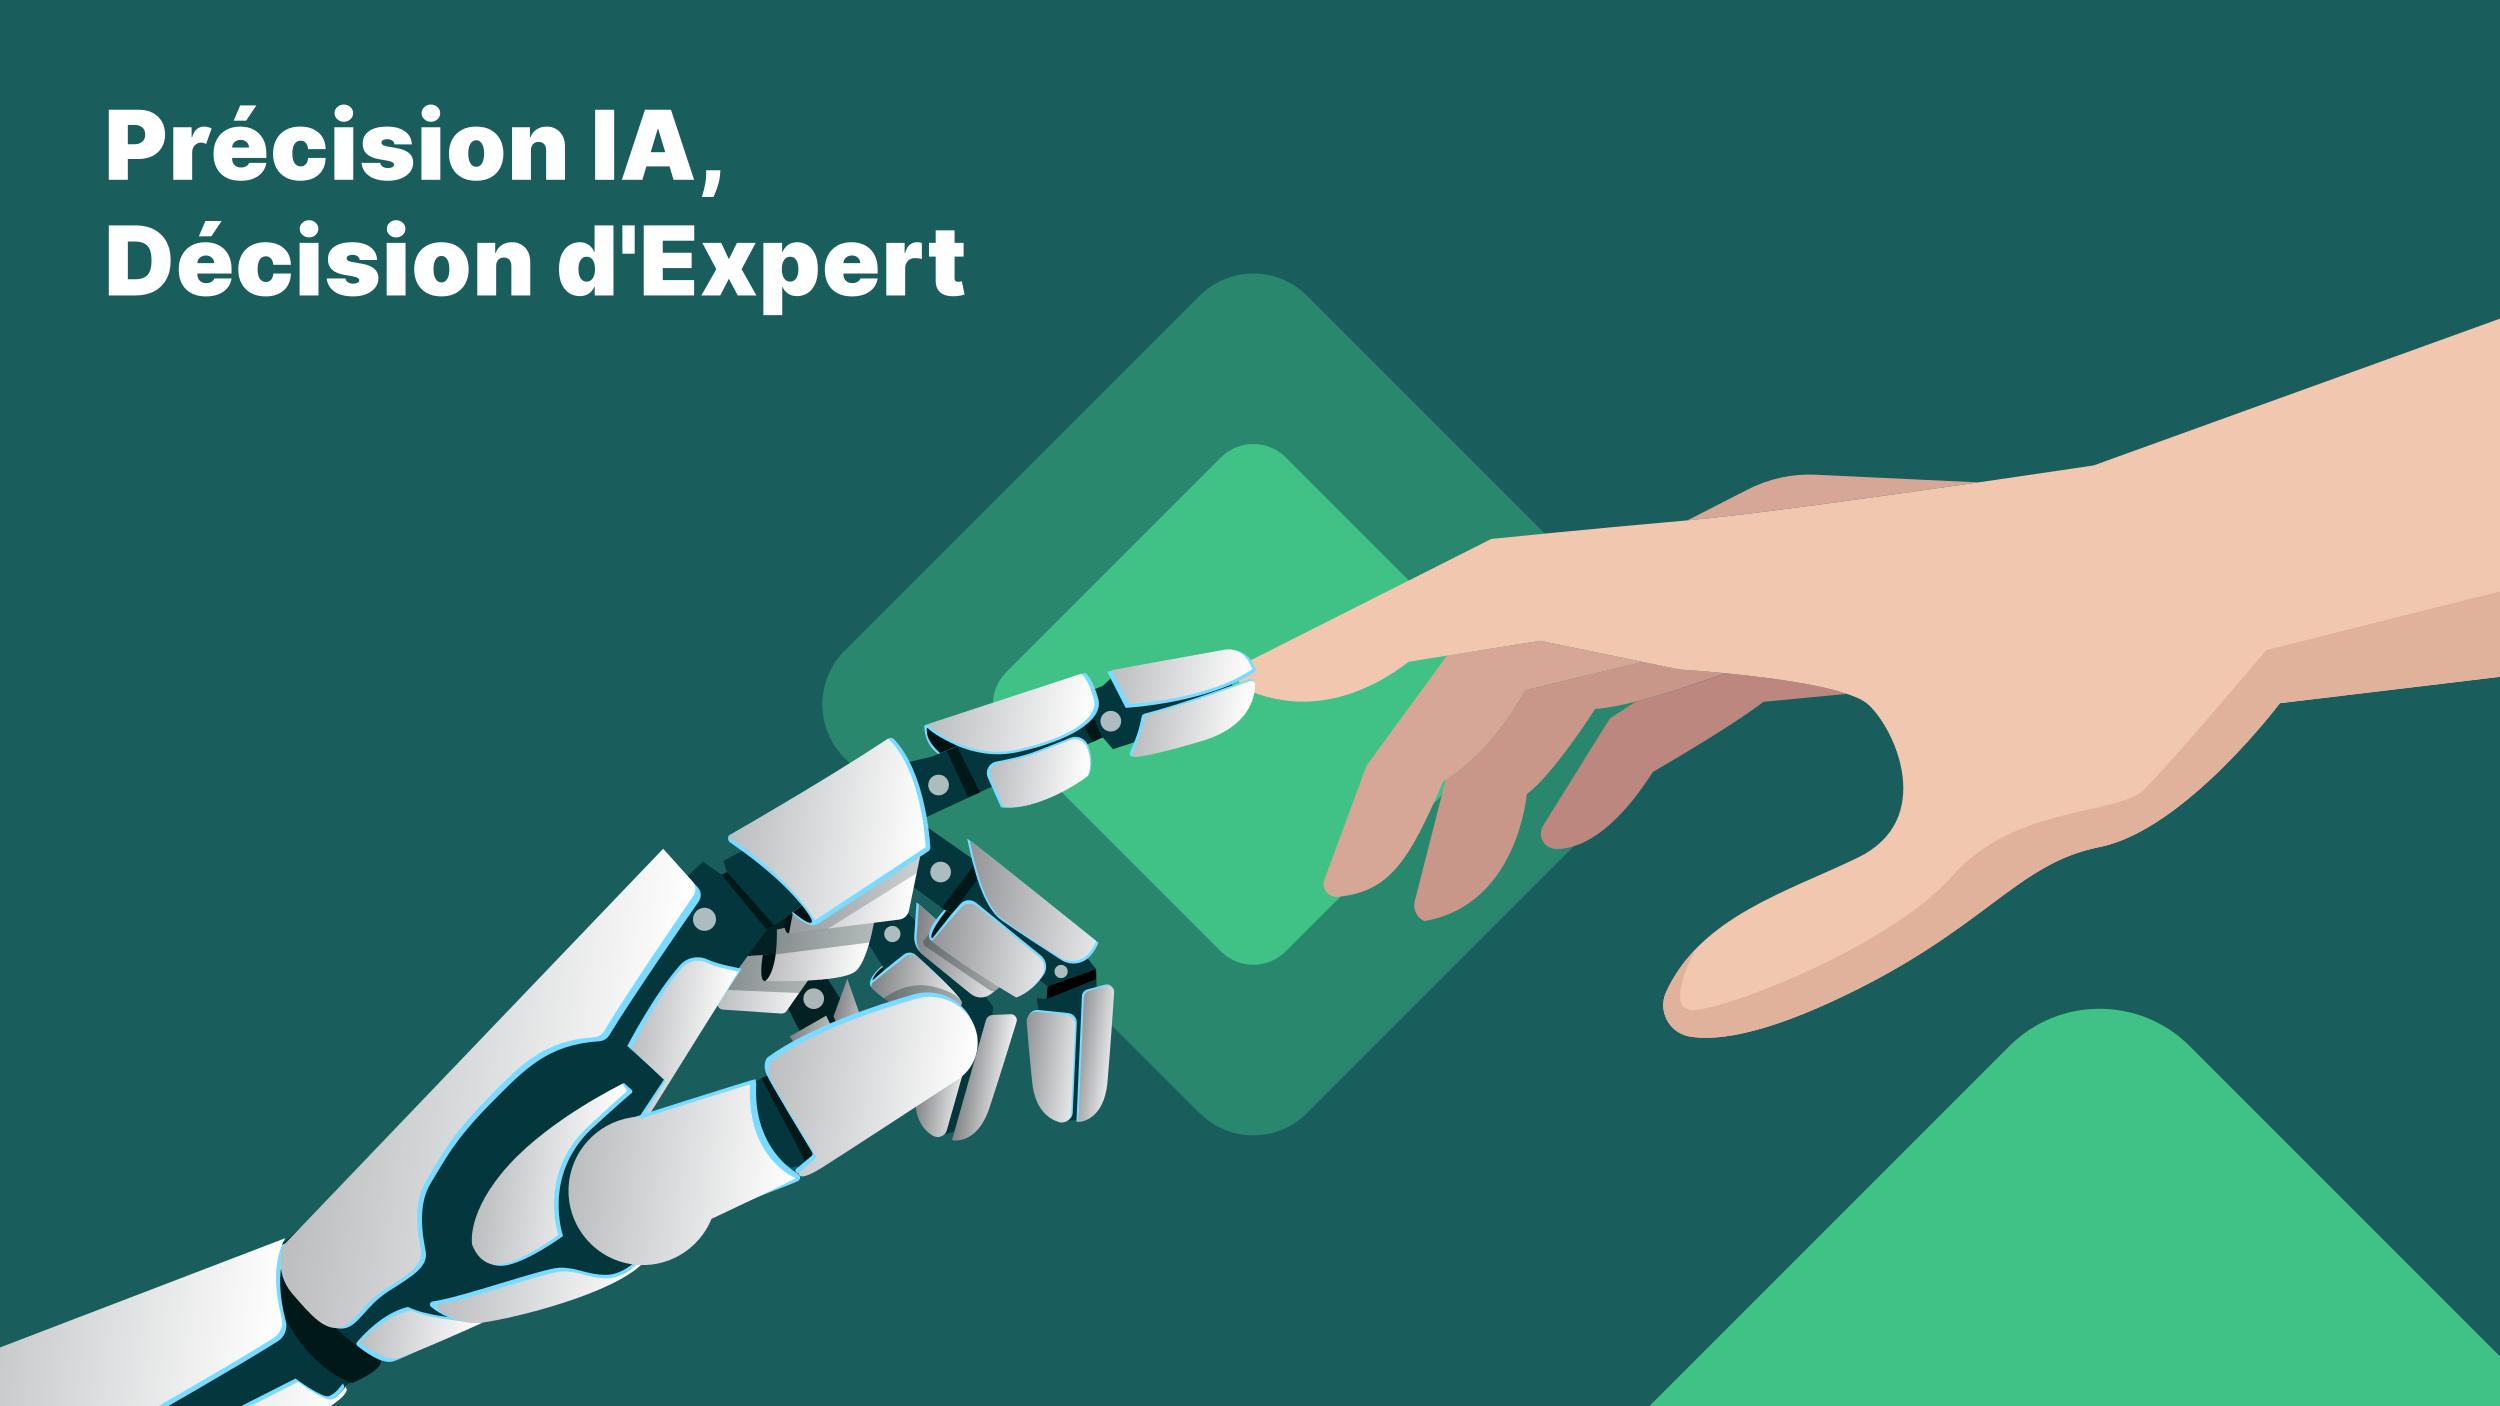 <svg viewBox="0 0 1920 1080" xmlns="http://www.w3.org/2000/svg" xmlns:xlink="http://www.w3.org/1999/xlink"><filter id="a" filterUnits="userSpaceOnUse" height="586" width="587" x="669" y="248"><feOffset dx="0" dy="0"/><feGaussianBlur result="blur" stdDeviation="31"/><feFlood flood-color="#38f2b4" flood-opacity=".75"/><feComposite in2="blur" operator="in"/><feComposite in="SourceGraphic"/></filter><linearGradient id="b" gradientTransform="matrix(.992 .125 -.125 .992 -119.451 376.132)" gradientUnits="userSpaceOnUse" x1="714.443" x2="790.459" y1="285.017" y2="285.017"><stop offset="0" stop-color="#bbbdbf"/><stop offset="1" stop-color="#fff"/></linearGradient><linearGradient id="c" gradientTransform="matrix(.992 .125 -.125 .992 -119.451 376.132)" gradientUnits="userSpaceOnUse" x1="906.303" x2="944.232" y1="338.522" y2="338.522"><stop offset="0" stop-color="#808184"/><stop offset="1" stop-color="#f0f1f1"/></linearGradient><linearGradient id="d" x1="874.25" x2="911.748" xlink:href="#c" y1="345.085" y2="345.085"/><linearGradient id="e" x1="147.297" x2="413.606" xlink:href="#b" y1="660.361" y2="660.361"/><linearGradient id="f" x1="406.151" x2="686.813" xlink:href="#b" y1="393.313" y2="393.313"/><linearGradient id="g" x1="847.57" x2="973.001" xlink:href="#b" y1="55.536" y2="55.536"/><linearGradient id="h" x1="982.996" x2="1090.007" xlink:href="#b" y1="14.391" y2="14.391"/><linearGradient id="i" x1="900.164" x2="975.679" xlink:href="#b" y1="101.031" y2="101.031"/><linearGradient id="j" x1="1006.933" x2="1093.806" xlink:href="#b" y1="45.214" y2="45.214"/><linearGradient id="k" gradientTransform="matrix(.992 .125 -.125 .992 -119.451 376.132)" gradientUnits="userSpaceOnUse" x1="891.108" x2="997.203" y1="200.448" y2="200.448"><stop offset="0" stop-color="#929497"/><stop offset="1" stop-color="#e5e6e7"/></linearGradient><linearGradient id="l" x1="858.416" x2="932.812" xlink:href="#c" y1="245.38" y2="245.38"/><linearGradient id="m" x1="871.859" x2="960.285" xlink:href="#k" y1="240.94" y2="240.94"/><linearGradient id="n" x1="993.156" x2="1019.249" xlink:href="#k" y1="310.018" y2="310.018"/><linearGradient id="o" x1="951.767" x2="994.526" xlink:href="#k" y1="324.16" y2="324.16"/><linearGradient id="p" x1="748.794" x2="826.488" xlink:href="#b" y1="252.854" y2="252.854"/><linearGradient id="q" x1="762.327" x2="855.361" xlink:href="#b" y1="208.369" y2="208.369"/><linearGradient id="r" x1="706.415" x2="858.111" xlink:href="#b" y1="162.196" y2="162.196"/><linearGradient id="s" x1="830.143" x2="900.692" xlink:href="#c" y1="277.113" y2="277.113"/><linearGradient id="t" x1="200.956" x2="469.124" xlink:href="#b" y1="714.975" y2="714.975"/><linearGradient id="u" x1="474.29" x2="566.407" xlink:href="#b" y1="590.21" y2="590.21"/><linearGradient id="v" x1="530.017" x2="683.959" xlink:href="#b" y1="542.398" y2="542.398"/><linearGradient id="w" x1="549.673" x2="653.595" xlink:href="#b" y1="453.078" y2="453.078"/><linearGradient id="x" x1="653.253" x2="727.497" xlink:href="#b" y1="340.275" y2="340.275"/><linearGradient id="y" x1="772.715" x2="832.752" xlink:href="#c" y1="338.023" y2="338.023"/><linearGradient id="z" x1="804.185" x2="843.879" xlink:href="#c" y1="314.864" y2="314.864"/><linearGradient id="A" x1="759.587" x2="916.843" xlink:href="#b" y1="356.648" y2="356.648"/><linearGradient id="B" x1="618.53" x2="790.97" xlink:href="#b" y1="440.58" y2="440.58"/><path d="m0 0h1922v1085h-1922z" fill="#195d5d"/><path d="m1276.395 582.242-272.599 272.599c-22.781 22.786-59.725 22.786-82.511 0l-272.599-272.599c-22.786-22.786-22.786-59.73 0-82.517l272.599-272.593c22.786-22.786 59.731-22.786 82.511 0l272.599 272.593c22.786 22.786 22.786 59.731 0 82.517" fill="#40c287" opacity=".42"/><g filter="url(#a)"><path d="m1152.2 565.917-164.729 164.729c-13.766 13.77-36.091 13.77-49.861 0l-164.729-164.729c-13.77-13.769-13.77-36.095 0-49.864l164.729-164.726c13.77-13.77 36.095-13.77 49.861 0l164.729 164.726c13.77 13.77 13.77 36.095 0 49.864" fill="#40c287"/></g><path d="m1324.862 517.027s-36.974 13.748-68.581 21.781c-11.893 3.027-23.022 5.241-31.145 5.606 0 0-32.919 51.432-52.575 65.416 0 0-6.837 85.428-78.738 97.542-5.011-2.35-7.959-7.485-7.645-12.842.049-.838.176-1.68.389-2.517l23.674-92.925c37.206-23.947 61.466-69.062 61.466-69.062l89.95-21.674 28.402 5.855s1.281.075 3.593.227c5.54.379 17.02 1.215 31.203 2.584l.007.008z" fill="#c99789"/><path d="m1418.495 532.882-64.156 6.095s-18.75 15.408-84.914 53.908c-31.542 49.199-57.937 59.212-74.314 59.133-9.205-.041-14.771-10.206-9.912-18.023l51.142-82.186 19.941-13.001c31.607-8.033 68.581-21.781 68.581-21.781l-.007-.008c29.226 2.827 69.902 7.913 93.64 15.863z" fill="#bb877e"/><path d="m1261.657 508.353-89.95 21.674s-24.261 45.115-61.466 69.062c-.664.429-1.336.856-2.014 1.269-25.905 60.809-41.418 84.936-81.061 88.386-7.141.625-12.494-6.403-10.02-13.129l32.266-87.475 61.889-84.648 71.625-11.375 6.242 1.285z" fill="#d6a796"/><path d="m1519.247 370.478c-74.887 10.818-177.076 25.06-223.26 29.138l46.298-23.71c16.15-8.277 34.194-12.174 52.326-11.322z" fill="#d6a796"/><path d="m2325.579 98.199-22.006 375.531-552.641 66.251s-73.223 97.546-138.585 110.511c-65.353 12.958-87.971 64.861-206.655 119.189-56.184 25.717-88.944 29.492-107.86 26.342-12.343-2.055-20.592-12.837-20.46-24.405.01-.693.051-1.399.123-2.096.253-2.595.944-5.203 2.113-7.736 26.602-57.824 92.919-76.855 147.204-103.128 59.737-28.913 29.279-98.182 7.907-117.647-3.276-2.989-8.96-5.69-16.225-8.125-23.737-7.95-64.414-13.037-93.64-15.863-.658-.062-1.309-.123-1.952-.184-.589-.058-1.17-.115-1.751-.165-2.634-.248-5.16-.474-7.547-.684-.775-.069-1.543-.129-2.286-.196-1.124-.089-2.209-.184-3.256-.269-.349-.028-.69-.056-1.031-.084s-.682-.056-1.016-.083c-.667-.055-1.318-.108-1.954-.154-.14-.008-.272-.016-.411-.032-.892-.068-1.745-.133-2.551-.196-.403-.032-.799-.055-1.187-.085-.9-.068-1.745-.133-2.536-.188-.395-.031-.784-.054-1.148-.083-.155-.009-.31-.026-.465-.035-.776-.053-1.482-.102-2.11-.147-2.313-.151-3.593-.226-3.593-.226l-28.402-5.855-72.489-14.951-6.242-1.285-71.625 11.375-29.322 4.662c-54.635 41.691-100.31 32.3-124.686 21.415-8.775-3.926-8.991-16.333-.401-20.667l188.388-95.004s73.322-7.505 150.15-14.228c.188-.012.368-.033.556-.053 46.184-4.079 148.372-18.321 223.26-29.138 50.603-7.317 88.752-13.066 88.752-13.066l717.581-259.216z" fill="#f1c7af"/><path d="m1301.099 514.973c.814.063 1.667.129 2.551.196-.892-.067-1.745-.133-2.551-.196z" fill="#f1c7af"/><path d="m2310.475 355.946-6.909 117.9-552.641 66.251s-73.223 97.546-138.584 110.503c-65.354 12.965-87.971 64.86-206.655 119.188-56.184 25.717-88.944 29.492-107.86 26.343-12.39-2.066-20.65-12.903-20.453-24.514.01-.693.051-1.399.123-2.096.267-2.555.955-5.124 2.106-7.62 5.793-12.576 13.457-23.321 22.474-32.701-.506.928-24.362 45.249-2.718 46.518 21.869 1.282 152.066-48.376 199.809-102.857 47.751-54.481 126.843-46.668 147.079-66.164s94.283-107.444 94.283-107.444l569.947-143.307z" fill="#e1b29b"/><path d="m846.965 566.387 7.798 8.989 93.101-30.156s8.279-19.282-10.663-25.362c-18.943-6.081-83.183.303-83.183.303l-6.979 6.512-104.557 42.878-26.472 11.375-23.718 5.708-136.571 74.568 2.645 8.34-4.284 2.232-14.126-10.093-15.741 14.955-323.637 293.361-261.135 114.927-11.552 96.009 138.969 17.039 201.202-135.408s19.904-8.887 22.598-13.167c2.695-4.28 3.611-11.555 3.611-11.555s55.184-18.225 81.68-25.666 59.469-20.76 84.666-26.753c11.428-2.718 19.931-7.883 41.017-24.32 27.952-21.79 95.858-61.835 95.858-61.835l5.879-5.111 4.886 2.771 3.602-1.702 2.915 3.754 50.134-38.646-45.959-50.747-55.887 30.531-74.868 24.753 76.054-119.758 5.955-5.717 4.873-.752 25.326 26.264 19.747 37.592 35.858-18.811-32.887-51.248 45.056-5.651 14.606 23.395 50.482 36.844-9.02 83.856s10.648 1.033 18.655-11.2 20.088-86.158 20.088-86.158l-6.056-8.153-70.228-75.667-70.527 2.512 67.705-24.116 120.845 89.432-.918 9.738-7.617-.651s13.07 86.946 17.727 91.536 17.847 2.555 25.017-5.472 3.234-96.595 3.234-96.595l-.368-11.748-10.068-12.97-80.921-69.007-45.56-31.912 72.299-33.699 69.416-30.367z" fill="#03373d"/><path d="m584.909 828.221 10.914-5.125 35.565 64.402-10.805 8.388z" fill="#011819"/><path d="m222.607 952.356s.112 52.788 70.106 93.579c-.935 7.421-22.058 16.2-22.058 16.2s-49.641-12.491-69.429-98.953c20.293-10.443 21.381-10.826 21.381-10.826z" fill="#011819"/><path d="m723.347 697.228 7.098 5.183 26.925-36.011-7.398-4.864z" fill="#011819"/><path d="m837.987 530.969s-.737 19.275 8.558 35.264l-7.185 3.385s-10.961-13.079-10.476-36.545l9.104-2.103z" fill="#011819"/><path d="m598.24 699.654 24.879 32.787 32.886 51.248-36.312 18.754-19.293-37.535-32.465-33.189z" fill="#022123"/><path d="m555.257 775.416 44.761 2.993c1.605.107 3.15-.634 4.071-1.953l27.091-38.797c2.213-3.169-.241-7.488-4.096-7.209l-53.23 3.846c-1.512.109-2.873.958-3.637 2.268l-18.622 31.959c-1.716 2.945.261 6.666 3.661 6.894z" fill="url(#b)"/><path d="m555.01 760.113 58.689 2.581 24.57-35.121-68.903 7.311z" fill="#011819" opacity=".3"/><path d="m565.316 746.402 23.592-32.366 5.744-3.434 32.278-20.647-41.458-41.25-29.751 12.497 2.716 8.695-32.872 32.698-4.37 23.7z" fill="#03373d"/><path d="m757.149 783.543-26.044 92.119s19.135 4.426 28.763-24.754c7.421-22.492 16.892-53.228 20.843-66.136.913-2.982-1.395-5.968-4.512-5.843l-13.91.56c-2.409.097-4.483 1.732-5.139 4.053z" fill="url(#c)"/><path d="m719.656 786.105 21.413 7.384c3.676 1.267 5.722 5.185 4.663 8.926l-18.542 65.506c-1.31 4.626-6.668 6.808-10.781 4.318-7.046-4.266-15.46-13.715-12.871-34.208 2.652-20.99 5.05-37.001 6.489-46.139.71-4.506 5.317-7.273 9.629-5.786z" fill="url(#d)"/><path d="m-53.298 1059.072 275.683-105.421s-14.051 19.088-2.899 60.897c1.584 5.939-.883 12.212-6.068 15.52-48.942 31.222-269.197 155.001-269.197 155.001l-12.921-1.858z" fill="#78dbff"/><path d="m-56.675 1056.543 275.906-105.677s-14.064 19.128-2.911 61.019c1.584 5.951-.886 12.237-6.075 15.552-48.984 31.292-269.422 155.355-269.422 155.355l-12.93-1.859 15.434-124.39z" fill="url(#e)"/><path d="m221.064 957.284s-8.489 19.503 6.716 36.961 24.408 27.303 35.941 26.012 16.514-16.892 34.69-28.547c18.175-11.654 30.902-18.738 28.492-30.927-2.41-12.19-6.457-35.328 4.033-52.294 10.49-16.965 17.527-32.308 45.451-60.564 26.771-27.09 44.156-45.697 83.71-48.222 3.292-.21 6.258-2.006 7.95-4.792 16.895-27.832 56.091-84.598 68.605-102.629 2.298-3.311 2.001-7.746-.717-10.752l-22.662-25.058-292.208 300.811z" fill="#78dbff"/><path d="m217.861 956.237s-8.488 19.717 6.617 37.324c15.104 17.607 24.247 27.535 35.731 26.21s16.472-17.095 34.588-28.902 30.799-18.986 28.422-31.295c-2.376-12.309-6.362-35.676 4.113-52.833s17.51-32.669 45.361-61.265c26.702-27.416 44.044-46.245 83.426-48.869 3.278-.218 6.234-2.038 7.923-4.856 16.872-28.147 55.999-85.563 68.49-103.801 2.294-3.349 2.006-7.829-.694-10.86l-22.513-25.271-291.464 304.419z" fill="url(#f)"/><path d="m843.479 536.757c-4.47-16.25-10.02-20.087-10.02-20.087l-123.218 40.309c-.135.02-.255.051-.327.107-.36.28-.357 14.708 10.817 21.965 8.372-3.707 12.653-5.507 14.5-6.265 12.316 5.167 28.311 8.721 46.137 4.901 40.43-8.665 66.581-24.679 62.111-40.929z" fill="#78dbff"/><path d="m712.12 556.335s29.761 27.767 68.451 19.475 63.716-23.617 59.438-39.168-9.589-19.222-9.589-19.222z" fill="url(#g)"/><path d="m850.326 515.856 14.168 27.795s64.235-3.444 100.526-28.566c-1.06-2.102-2.007-3.991-2.85-5.683-3.722-7.468-11.93-11.579-20.142-10.097l-91.701 16.55z" fill="#78dbff"/><path d="m853.871 514.599 13.334 26.161s60.457-3.242 94.614-26.886c-.998-1.978-1.889-3.756-2.683-5.349-3.503-7.029-11.228-10.898-18.957-9.503z" fill="url(#h)"/><path d="m768.787 620.014-10.11-22.705c-2.352-5.282.85-11.365 6.533-12.427 9.029-1.687 21.638-4.436 30.567-7.973 8.9-3.525 19.259-7.564 26.424-10.348 5.45-2.117 11.534.687 13.545 6.177 2.281 6.23 3.865 14.651.51 22.624-9.671 7.793-43.452 28.159-67.469 24.651z" fill="#78dbff"/><path d="m770.839 619.467-9.674-21.725c-2.25-5.054.813-10.875 6.251-11.891 8.64-1.614 20.705-4.245 29.248-7.629 8.516-3.373 18.428-7.238 25.285-9.902 5.215-2.026 11.037.657 12.96 5.91 2.183 5.961 3.698 14.019.488 21.649-9.254 7.457-41.578 26.944-64.559 23.588z" fill="url(#i)"/><path d="m867.812 577.817c2.525-5.452 7.185-16.504 8.877-27.1.205-1.282 1.158-2.31 2.415-2.638 27.92-7.28 67.452-21.693 79.977-26.341 2.071-.769 4.274.771 4.248 2.98-.116 9.706-4.492 32.753-41.49 43.822-31.406 9.397-45.622 11.941-51.658 12.585-1.811.193-3.134-1.656-2.369-3.308z" fill="#78dbff"/><path d="m870.106 578.161c2.48-5.353 7.055-16.204 8.716-26.608.201-1.259 1.137-2.268 2.371-2.59 27.414-7.148 66.229-21.299 78.526-25.863 2.034-.755 4.197.757 4.171 2.926-.114 9.53-4.411 32.159-40.737 43.028-30.836 9.226-44.794 11.724-50.721 12.356-1.778.19-3.077-1.626-2.326-3.248z" fill="url(#j)"/><path d="m843.691 724.112s-92.971-74.771-100.934-80.09c5.142 23.906 12.08 52.595 26.824 63.084 10.983 7.813 34.221 22.89 45.365 30.075 6.765 4.362 15.693 3.584 21.453-2.038 2.582-2.52 5.125-6.062 7.292-11.031z" fill="#78dbff"/><path d="m841.971 722.809s-89.549-72.019-97.218-77.142c4.953 23.027 11.635 50.659 25.837 60.762 10.578 7.525 32.962 22.047 43.695 28.968 6.516 4.201 15.115 3.452 20.663-1.963 2.487-2.427 4.936-5.839 7.024-10.625z" fill="url(#k)"/><path d="m703.904 692.906-1.75 25.862c-.36 5.324 1.885 10.492 6.022 13.862l35.604 29.005c4.476 3.646 10.879 3.708 15.424.148l12.214-9.566-67.515-59.313z" fill="#78dbff"/><path d="m705.646 694.556-1.75 25.862c-.36 5.324 1.885 10.492 6.022 13.862l35.604 29.005c4.476 3.646 10.879 3.708 15.424.148l12.214-9.566-67.515-59.313z" fill="url(#l)"/><path d="m721.052 708.101-11.151 13.469c-1.338 1.616-.996 4.032.737 5.213l49.795 33.951c1.285.876 2.991.817 4.212-.147l5.158-4.07c1.747-1.378 1.816-4.003.144-5.471z" fill="#011819" opacity=".3"/><path d="m715.907 722.639s-9.644-3.132 9.304-23.99c2.62 1.374 6.286 3.207 6.286 3.207z" fill="#78dbff"/><path d="m714.084 721.114 23.433-26.758c3.112-3.554 8.478-4.008 12.143-1.028l49.69 40.399c4.435 3.605 5.442 9.985 2.3 14.759-3.885 5.901-10.437 13.243-20.597 17.362-46.44-27.581-66.968-44.734-66.968-44.734z" fill="#78dbff"/><path d="m715.634 722.835 22.661-25.877c3.01-3.437 8.199-3.876 11.743-.994l48.053 39.069c4.289 3.487 5.263 9.656 2.224 14.273-3.757 5.707-10.094 12.807-19.919 16.79-44.911-26.673-64.763-43.261-64.763-43.261z" fill="url(#m)"/><path d="m830.904 765.031-4.185 96.51s20.173-.023 22.876-30.909c2.084-23.807 4.26-56.187 5.148-69.778.205-3.141-2.809-5.548-5.894-4.712l-13.769 3.73c-2.385.646-4.07 2.728-4.175 5.159z" fill="#78dbff"/><path d="m832.46 766.09-4.287 95.634s19.64-.067 22.34-30.676c2.081-23.593 4.271-55.681 5.166-69.149.207-3.112-2.723-5.491-5.728-4.656l-13.414 3.726c-2.323.645-3.968 2.712-4.076 5.12z" fill="url(#n)"/><path d="m797.531 775.664 22.789 2.317c3.912.398 6.833 3.781 6.655 7.709l-3.105 68.782c-.219 4.858-4.991 8.245-9.616 6.744-7.924-2.571-18.393-9.927-20.584-30.702-2.244-21.279-3.586-37.597-4.282-46.926-.343-4.601 3.552-8.39 8.142-7.923z" fill="#78dbff"/><path d="m796.546 777.158 22.534 2.291c3.868.393 6.756 3.738 6.581 7.623l-3.07 68.011c-.217 4.803-4.935 8.153-9.508 6.669-7.835-2.542-18.187-9.816-20.353-30.358-2.218-21.04-3.546-37.175-4.234-46.401-.339-4.549 3.513-8.296 8.051-7.834z" fill="url(#o)"/><path d="m585.848 733.485s-3.712 20.729 1.894 19.959c5.607-.77 11.584-19.067 11.883-21.444-11.475.701-13.778 1.485-13.778 1.485z" fill="#001314"/><path d="m587.742 753.444s9.526-5.817 8.925-39.585c65.07-12.361 76.442-16.472 76.442-16.472s-5.123 38.848-15.79 48.36-69.577 7.697-69.577 7.697z" fill="url(#p)"/><path d="m596.667 713.859s-.329 10.708-.901 19.118c71.128-8.981 72.028-9.16 72.028-9.16s4.742-16.756 4.904-23.462c-26.242 4.007-76.031 13.504-76.031 13.504z" fill="#011819" opacity=".3"/><path d="m601.689 706.328s.822 11.022 3.894 10.369c6.351-.89 6.223-18.454 6.223-18.454z" fill="#001314"/><path d="m605.987 716.88 3.084-16.398 10.763-8.442-6.765-11.221 94.986-29.842-9.976 48.315c-.761 3.684-3.781 6.476-7.513 6.945l-84.579 10.642z" fill="url(#q)"/><path d="m708.822 647.288-4.676 23.198-68.375 42.864-29.784 3.53 3.669-20.662z" fill="#011819" opacity=".2"/><path d="m714.514 650.669c-.655-10.438-4.882-58.761-27.863-82.911-1.166-1.225-3.043-1.428-4.456-.5-46.38 30.453-104.335 64.047-121.27 73.777-2.226 1.279-2.371 4.432-.27 5.907 10.233 7.187 35.708 24.713 55.174 48.297l-7.713 5.853s12.788 13.412 20.234 8.473 79.412-52.296 84.614-55.77c1.039-.694 1.628-1.88 1.549-3.127z" fill="#78dbff"/><path d="m559.045 642.143s43.773 28.377 66.932 64.551c72.776-47.882 84.892-56.056 84.892-56.056s-2.135-58.239-28.772-83.303c-52.897 34.911-123.051 74.808-123.051 74.808z" fill="url(#r)"/><path d="m737.09 767.296c-3.252-6.226-24.276-25.399-33.736-33.854-2.646-2.365-6.611-2.473-9.386-.259l-14.623 11.664c-.295-.507-.84-1.443-1.856-3.188-9.126 7.723-9.542 12.641-9.396 14.163.063.753.358 1.492.921 2.089 8.141 8.631 32.046 22.173 37.784 25.363.803.446 1.745.561 2.63.315 6.244-1.735 31.36-9.212 27.662-16.293z" fill="#78dbff"/><path d="m670.621 754.372 24.577-19.604c2.775-2.213 6.74-2.106 9.386.259 9.459 8.455 30.484 27.628 33.736 33.854 3.698 7.081-21.418 14.558-27.662 16.293-.885.246-1.827.131-2.63-.315-5.737-3.19-29.643-16.732-37.784-25.363-1.401-1.485-1.219-3.851.377-5.123z" fill="url(#s)"/><path d="m690.194 775.089-11.522-8.373s16.917-14.085 37.824-9.015 22.304 12.298 22.304 12.298-.472 4.523-3.293 6.799c-2.821 2.277-22.313 17.322-22.313 17.322l-22.999-19.031z" fill="#011819" opacity=".3"/><path d="m-20.994 1184.329 247.928-125.598s20.081 14.77 25.312 13.581 11.179-9.909 11.179-9.909l.879 2.189s2.097 6.577-32.964 24.564c-35.061 17.988-148.323 111.042-148.323 111.042l-104.011-15.87z" fill="#78dbff"/><path d="m-19.007 1186.889 247.928-125.598s20.081 14.77 25.312 13.581 11.179-9.909 11.179-9.909l.879 2.189s2.097 6.577-32.964 24.564c-35.061 17.988-148.323 111.042-148.323 111.042l-104.011-15.87z" fill="url(#t)"/><path d="m274.176 1030.802c-.695.838-.572 2.076.271 2.765 4.533 3.711 18.408 14.268 27.09 12.093 8.285-2.076 45.054-21.092 60.16-29.002 1.767-.926 1.192-3.59-.8-3.697-11.42-.613-33.564-2.598-46.966-8.969-.418-.198-.888-.253-1.335-.137-18.999 4.925-34.14 21.784-38.419 26.947z" fill="#78dbff"/><path d="m276.115 1031.012s18.291 14.313 28.724 12.163c10.433-2.151 66.05-27.481 66.05-27.481s-36.38-.886-54.96-9.231c-22.742 4.527-39.814 24.549-39.814 24.549z" fill="url(#u)"/><path d="m332.15 999.543c-1.963.259-2.695 2.727-1.181 4.003 6.021 5.071 18.597 13.144 35.651 10.768 24.389-3.398 105.676-22.874 129.083-48.92l-2.948-1.33s-12.192 14.998-27.29 15.014-22.494-5.948-35.97-5.488c-12.223.417-75.943 23.128-97.346 25.954z" fill="#78dbff"/><path d="m337.664 1001.458c-1.892.25-2.598 2.629-1.138 3.858 5.804 4.887 17.925 12.669 34.363 10.379 23.508-3.275 101.857-22.048 124.419-47.152l-2.841-1.282s-11.752 14.456-26.304 14.471-21.681-5.733-34.67-5.29c-11.781.402-73.199 22.293-93.829 25.016z" fill="url(#v)"/><path d="m364.768 956.257s5.311 17.816 22.329 15.788 45.366-22.789 45.366-22.789-16.184-45.833 21.669-82.081c20.548-18.852 28.303-25.477 30.946-27.647.684-.561.8-1.546.272-2.256l-6.222-5.569s-51.817 27.229-85.401 63.319-28.959 61.235-28.959 61.235z" fill="#78dbff"/><path d="m362.531 955.517s5.157 17.74 21.814 15.681c16.657-2.06 44.445-22.811 44.445-22.811s-15.732-45.632 21.392-81.836c20.326-18.996 27.886-25.565 30.412-27.674.64-.534.771-1.464.309-2.158l-2.865-4.306s-54.083 25.985-87.029 62.023-28.478 61.082-28.478 61.082z" fill="url(#w)"/><path d="m491.37 857.163 18.696-28.299-28.286-25.557s20.544-39.711 40.675-62.279c5.228-5.861 14.061-7.522 21.367-3.965 7.484 3.645 25.808 6.875 25.808 6.875l-75.561 115.436-2.698-2.212z" fill="#78dbff"/><path d="m493.476 858.376 17.619-28.037-26.182-25.007s19.42-39.304 38.337-61.699c4.913-5.816 13.156-7.515 19.939-4.058 6.949 3.542 24.003 6.601 24.003 6.601l-71.217 114.362z" fill="url(#x)"/><path d="m606.492 796.008 28.039-16.023 27.232 57.627s-6.379 13.978-18.024 4.967-37.247-46.571-37.247-46.571z" fill="url(#y)"/><path d="m644.204 789.979-4.046-9.44 10.562-28.848 23.577 67.373c1.343 3.837.131 8.103-3.028 10.662-3.484 2.822-8.697 1.569-10.519-2.528z" fill="url(#z)"/><circle cx="541.109" cy="706.323" fill="#fdfdfd" opacity=".68" r="8.86" transform="matrix(.5 -.866 .866 .5 -341.18 821.469)"/><circle cx="720.4" cy="603.086" fill="#fdfdfd" opacity=".68" r="7.944" transform="matrix(.03 -1 1 .03 96.131 1305.209)"/><circle cx="722.486" cy="669.56" fill="#fdfdfd" opacity=".68" r="7.944" transform="matrix(.125 -.992 .992 .125 -32.097 1302.727)"/><circle cx="685.534" cy="717.226" fill="#fdfdfd" opacity=".68" r="6.24" transform="matrix(.844 -.536 .536 .844 -277.701 479.426)"/><circle cx="624.927" cy="766.996" fill="#fdfdfd" opacity=".68" r="7.944"/><circle cx="814.932" cy="746.096" fill="#fdfdfd" opacity=".68" r="5.075"/><circle cx="852.822" cy="553.499" fill="#fdfdfd" opacity=".68" r="7.944" transform="matrix(.352 -.936 .936 .352 34.841 1157.298)"/><path d="m589.738 811.841c-.165.119-.311.253-.44.411-.915 1.125-4.13 5.947-.038 14.15 4.2 8.419 29.069 49.676 34.413 58.523.583.965.373 2.207-.492 2.93l-11.428 9.561c-.758.634-1.08 1.709-.655 2.601.806 1.692 4.24 2.739 17.4-5.487 13.655-8.535 70.578-45.672 105.511-68.5 15.481-10.117 19.959-30.79 10.058-46.41-8.927-14.085-26.056-20.589-42.097-16.031-30.687 8.719-80.27 25.235-112.233 48.253z" fill="#78dbff"/><path d="m592.61 814.864c-.164.118-.309.251-.436.408-.907 1.116-4.096 5.898-.037 14.033 4.165 8.349 28.83 49.266 34.129 58.041.578.957.37 2.188-.488 2.906l-11.334 9.483c-.751.629-1.071 1.694-.65 2.579.799 1.678 4.205 2.716 17.257-5.442 13.543-8.465 69.997-45.296 104.641-67.936 15.354-10.034 19.794-30.536 9.975-46.028-8.854-13.969-25.841-20.419-41.75-15.899-30.434 8.647-79.609 25.027-111.308 47.855z" fill="url(#A)"/><path d="m580.803 832.609c.006-.126-.467-3.692-.577-3.752-.919-.505-107.061 33.515-107.061 33.515s-32.346 27.789-13.484 70.582 49.385 34.55 49.385 34.55 18.336-4.389 36.637-32.339c36.284-17.083 59.812-24.438 67.165-28.13 2.108-1.058 2.228-4.008.22-5.246-10.182-6.278-34.489-25.637-32.285-69.18z" fill="#78dbff"/><path d="m588.908 714.036 5.744-3.434-36.215-40.705-4.355 1.877z" fill="#011819"/><path d="m608.927 700.464s11.095 9.44 14.035 8.153-7.133-13.377-7.133-13.377z" fill="#001314"/><path d="m735.389 572.837s-16.223-7.017-22.649-13.449c-.381-.382-1.039-.095-1.03.445.081 5.067.902 9.847 10.313 18.632 5.983-2.61 13.366-5.628 13.366-5.628z" fill="#001314"/><path d="m804.725 757.535-.919 9.739 37.97-15.308.023-7.623z"/><path d="m727.075 576.665 16.427 35.735 9.202-3.911-17.676-35.112z" fill="#011819"/><path d="m669.996 752.975 9.452-8.193-1.351-2.144s-6.795 4.604-8.102 10.337z" fill="#011819"/><path d="m611.186 904.84s-9.82 5.392-64.738 31.252c-9.498 23.333-33.748 38.34-59.931 35.042-31.25-3.935-53.393-32.459-49.459-63.702 3.453-27.423 25.84-47.827 52.383-49.754.048-.017.097-.041.145-.058l2.626 1.339 82.758-25.951c.821.21 1.098.436 1.098.436-2.953 56.437 35.118 71.396 35.118 71.396z" fill="url(#B)"/><path d="m715.999 720.649s-4.785-1.197 10.633-21.312c.787.467 4.487 2.279 4.487 2.279z" fill="#011819"/><path d="m80.098 84.288h827.902v191.609h-827.902z" fill="none"/><g fill="#fff"><path d="m83.566 138.105v-53.818h23.23c3.994 0 7.489.789 10.484 2.365 2.996 1.577 5.326 3.793 6.99 6.648 1.664 2.856 2.497 6.193 2.497 10.012 0 3.854-.854 7.191-2.562 10.012s-4.1 4.993-7.174 6.517c-3.075 1.524-6.662 2.287-10.762 2.287h-8.094v15.977h-14.61zm14.611-27.329h5.151c2.558 0 4.563-.67 6.018-2.01s2.181-3.158 2.181-5.453c0-2.312-.727-4.117-2.181-5.414-1.454-1.296-3.46-1.944-6.018-1.944h-5.151z"/><path d="m133.079 138.105v-40.364h14.086v7.673h.42c.753-2.838 1.927-4.914 3.521-6.228s3.469-1.971 5.623-1.971c1.052 0 2.076.131 3.075.394.998.263 1.9.622 2.706 1.078l-4.204 11.878c-.596-.28-1.218-.526-1.866-.736-.647-.21-1.357-.315-2.128-.315-1.805 0-3.373.688-4.704 2.063s-2.006 3.21-2.023 5.505v21.023z"/><path d="m184.799 138.841c-6.464 0-11.549-1.835-15.254-5.505-3.706-3.67-5.559-8.772-5.559-15.307 0-4.169.841-7.813 2.523-10.932 1.682-3.118 4.055-5.545 7.121-7.279 3.065-1.734 6.684-2.602 10.853-2.602 4.064 0 7.599.832 10.604 2.497s5.335 4.042 6.99 7.134 2.483 6.785 2.483 11.077v3.363h-26.278v.631c0 1.945.6 3.552 1.8 4.822s2.878 1.905 5.032 1.905c1.489 0 2.79-.311 3.902-.933s1.879-1.502 2.3-2.641h13.244c-.684 4.205-2.746 7.551-6.188 10.039s-7.967 3.731-13.573 3.731zm-6.517-25.542h12.929c-.035-1.734-.661-3.149-1.879-4.244s-2.729-1.643-4.533-1.643c-1.77 0-3.289.543-4.559 1.629-1.271 1.086-1.923 2.505-1.958 4.257zm1.156-20.603 5.045-11.772h12.404l-7.884 11.772z"/><path d="m230.631 138.841c-4.38 0-8.129-.872-11.247-2.615s-5.51-4.178-7.174-7.305c-1.665-3.127-2.497-6.758-2.497-10.893s.832-7.765 2.497-10.893c1.664-3.127 4.056-5.562 7.174-7.305s6.867-2.615 11.247-2.615c3.959 0 7.389.714 10.288 2.142s5.146 3.442 6.74 6.044 2.4 5.654 2.418 9.158h-13.455c-.192-2.12-.801-3.736-1.826-4.849-1.024-1.112-2.343-1.668-3.955-1.668-1.909 0-3.438.819-4.585 2.457-1.148 1.638-1.722 4.113-1.722 7.424s.573 5.786 1.722 7.423c1.146 1.638 2.676 2.457 4.585 2.457 1.594 0 2.917-.556 3.969-1.668 1.051-1.112 1.655-2.729 1.812-4.849h13.455c-.07 5.344-1.836 9.605-5.295 12.785-3.461 3.18-8.178 4.77-14.151 4.77z"/><path d="m256.808 138.105v-40.364h14.506v40.364zm7.253-44.568c-1.962 0-3.644-.648-5.045-1.944-1.402-1.296-2.103-2.855-2.103-4.678s.7-3.381 2.103-4.677c1.401-1.296 3.083-1.945 5.045-1.945 1.979 0 3.666.648 5.059 1.945s2.089 2.855 2.089 4.677-.696 3.381-2.089 4.678-3.079 1.944-5.059 1.944z"/><path d="m316.306 110.881h-13.35c-.105-1.244-.684-2.22-1.734-2.93-1.052-.709-2.296-1.064-3.731-1.064-1.244 0-2.312.228-3.206.683-.894.456-1.332 1.104-1.314 1.945-.018.596.241 1.147.775 1.655s1.572.903 3.114 1.183l8.199 1.472c8.146 1.472 12.245 5.116 12.298 10.932-.018 2.874-.872 5.366-2.562 7.477s-3.994 3.74-6.911 4.888c-2.917 1.147-6.241 1.721-9.973 1.721-6.167 0-10.988-1.261-14.466-3.784-3.478-2.522-5.418-5.851-5.821-9.986h14.401c.192 1.279.827 2.265 1.905 2.957 1.077.692 2.438 1.038 4.086 1.038 1.331 0 2.431-.228 3.298-.684.867-.455 1.31-1.104 1.327-1.944-.053-1.401-1.595-2.382-4.625-2.943l-7.147-1.261c-8.252-1.454-12.352-5.414-12.299-11.878-.018-4.205 1.638-7.445 4.967-9.723 3.328-2.277 7.874-3.416 13.639-3.416 5.834 0 10.437 1.209 13.81 3.626 3.372 2.417 5.146 5.764 5.321 10.038z"/><path d="m323.667 138.105v-40.364h14.506v40.364zm7.253-44.568c-1.962 0-3.644-.648-5.045-1.944-1.402-1.296-2.103-2.855-2.103-4.678s.7-3.381 2.103-4.677c1.401-1.296 3.083-1.945 5.045-1.945 1.979 0 3.666.648 5.059 1.945s2.089 2.855 2.089 4.677-.696 3.381-2.089 4.678-3.079 1.944-5.059 1.944z"/><path d="m365.715 138.841c-4.38 0-8.129-.872-11.247-2.615s-5.51-4.178-7.174-7.305c-1.665-3.127-2.497-6.758-2.497-10.893s.832-7.765 2.497-10.893c1.664-3.127 4.056-5.562 7.174-7.305s6.867-2.615 11.247-2.615 8.129.872 11.247 2.615 5.51 4.178 7.174 7.305 2.497 6.758 2.497 10.893-.833 7.765-2.497 10.893c-1.664 3.127-4.056 5.562-7.174 7.305s-6.867 2.615-11.247 2.615zm.105-10.721c1.839 0 3.298-.907 4.375-2.72s1.616-4.305 1.616-7.476-.539-5.663-1.616-7.477c-1.077-1.813-2.536-2.72-4.375-2.72-1.945 0-3.465.907-4.56 2.72s-1.643 4.306-1.643 7.477.548 5.663 1.643 7.476 2.614 2.72 4.56 2.72z"/><path d="m407.765 115.401v22.705h-14.506v-40.364h13.771v7.673h.42c.876-2.558 2.422-4.563 4.639-6.018 2.216-1.454 4.804-2.181 7.765-2.181 2.855 0 5.339.653 7.45 1.958 2.111 1.306 3.749 3.097 4.914 5.374 1.165 2.278 1.738 4.879 1.722 7.805v25.753h-14.506v-22.705c.017-1.997-.486-3.565-1.512-4.704-1.024-1.139-2.448-1.708-4.27-1.708-1.805 0-3.232.57-4.283 1.708-1.052 1.139-1.586 2.707-1.604 4.704z"/><path d="m471.681 84.287v53.818h-14.61v-53.818z"/><path d="m493.338 138.105h-15.768l17.765-53.818h19.972l17.764 53.818h-15.767l-3.102-10.301h-17.764l-3.101 10.301zm6.411-21.232h11.143l-5.361-17.764h-.42l-5.361 17.764z"/><path d="m553.256 130.748-.211 2.943c-.175 2.522-.591 4.94-1.248 7.252s-1.35 4.362-2.076 6.149c-.727 1.787-1.301 3.17-1.721 4.152h-8.935c.279-.981.679-2.396 1.195-4.244s.989-3.933 1.419-6.254c.429-2.322.644-4.673.644-7.056v-2.943h10.933z"/><path d="m104.273 226.906h-20.707v-53.818h20.497c5.536 0 10.323 1.073 14.361 3.219s7.156 5.229 9.355 9.25c2.198 4.021 3.298 8.834 3.298 14.44s-1.096 10.419-3.285 14.44c-2.19 4.021-5.291 7.104-9.303 9.25s-8.751 3.219-14.217 3.219zm-6.096-12.404h5.571c2.663 0 4.936-.429 6.819-1.288 1.883-.858 3.319-2.339 4.31-4.441.989-2.102 1.485-5.027 1.485-8.777s-.504-6.675-1.512-8.777c-1.008-2.103-2.479-3.583-4.414-4.441-1.937-.858-4.306-1.288-7.108-1.288h-5.151v29.011z"/><path d="m158.095 227.642c-6.464 0-11.549-1.835-15.254-5.505-3.706-3.67-5.559-8.772-5.559-15.307 0-4.169.841-7.813 2.523-10.932 1.682-3.118 4.055-5.545 7.121-7.279 3.065-1.734 6.684-2.602 10.853-2.602 4.064 0 7.599.832 10.604 2.497s5.335 4.042 6.99 7.134 2.483 6.785 2.483 11.077v3.363h-26.278v.631c0 1.945.6 3.552 1.8 4.822s2.878 1.905 5.032 1.905c1.489 0 2.79-.311 3.902-.933s1.879-1.502 2.3-2.641h13.244c-.684 4.205-2.746 7.551-6.188 10.039s-7.967 3.731-13.573 3.731zm-6.517-25.543h12.929c-.035-1.734-.661-3.149-1.879-4.244s-2.729-1.643-4.533-1.643c-1.77 0-3.289.543-4.559 1.629-1.271 1.086-1.923 2.505-1.958 4.257zm1.156-20.602 5.045-11.772h12.404l-7.884 11.772z"/><path d="m203.928 227.642c-4.38 0-8.129-.872-11.247-2.615s-5.51-4.178-7.174-7.305c-1.665-3.127-2.497-6.758-2.497-10.893s.832-7.765 2.497-10.893c1.664-3.127 4.056-5.562 7.174-7.305s6.867-2.615 11.247-2.615c3.959 0 7.389.714 10.288 2.142s5.146 3.442 6.74 6.044 2.4 5.654 2.418 9.158h-13.455c-.192-2.12-.801-3.736-1.826-4.849-1.024-1.112-2.343-1.668-3.955-1.668-1.909 0-3.438.819-4.585 2.457-1.148 1.638-1.722 4.113-1.722 7.424s.573 5.786 1.722 7.423c1.146 1.638 2.676 2.457 4.585 2.457 1.594 0 2.917-.556 3.969-1.668 1.051-1.112 1.655-2.729 1.812-4.849h13.455c-.07 5.344-1.836 9.605-5.295 12.785-3.461 3.18-8.178 4.77-14.151 4.77z"/><path d="m230.104 226.906v-40.364h14.506v40.364zm7.252-44.569c-1.962 0-3.644-.648-5.045-1.944-1.402-1.296-2.103-2.855-2.103-4.678s.7-3.381 2.103-4.677c1.401-1.296 3.083-1.945 5.045-1.945 1.979 0 3.666.648 5.059 1.945s2.089 2.855 2.089 4.677-.696 3.381-2.089 4.678-3.079 1.944-5.059 1.944z"/><path d="m289.602 199.681h-13.35c-.105-1.244-.684-2.22-1.734-2.93-1.052-.709-2.296-1.064-3.731-1.064-1.244 0-2.312.228-3.206.683-.894.456-1.332 1.104-1.314 1.945-.018.596.241 1.147.775 1.655s1.572.903 3.114 1.183l8.199 1.472c8.146 1.472 12.245 5.116 12.298 10.932-.018 2.874-.872 5.366-2.562 7.477s-3.994 3.74-6.911 4.888c-2.917 1.147-6.241 1.721-9.973 1.721-6.167 0-10.988-1.261-14.466-3.784-3.478-2.522-5.418-5.851-5.821-9.986h14.401c.192 1.279.827 2.265 1.905 2.957 1.077.692 2.438 1.038 4.086 1.038 1.331 0 2.431-.228 3.298-.684.867-.455 1.31-1.104 1.327-1.944-.053-1.401-1.595-2.382-4.625-2.943l-7.147-1.261c-8.252-1.454-12.352-5.414-12.299-11.878-.018-4.205 1.638-7.445 4.967-9.723 3.328-2.277 7.874-3.416 13.639-3.416 5.834 0 10.437 1.209 13.81 3.626 3.372 2.417 5.146 5.764 5.321 10.038z"/><path d="m296.963 226.906v-40.364h14.506v40.364zm7.253-44.569c-1.962 0-3.644-.648-5.045-1.944-1.402-1.296-2.103-2.855-2.103-4.678s.7-3.381 2.103-4.677c1.401-1.296 3.083-1.945 5.045-1.945 1.979 0 3.666.648 5.059 1.945s2.089 2.855 2.089 4.677-.696 3.381-2.089 4.678-3.079 1.944-5.059 1.944z"/><path d="m339.012 227.642c-4.38 0-8.129-.872-11.247-2.615s-5.51-4.178-7.174-7.305c-1.665-3.127-2.497-6.758-2.497-10.893s.832-7.765 2.497-10.893c1.664-3.127 4.056-5.562 7.174-7.305s6.867-2.615 11.247-2.615 8.129.872 11.247 2.615 5.51 4.178 7.174 7.305 2.497 6.758 2.497 10.893-.833 7.765-2.497 10.893c-1.664 3.127-4.056 5.562-7.174 7.305s-6.867 2.615-11.247 2.615zm.105-10.722c1.839 0 3.298-.907 4.375-2.72s1.616-4.305 1.616-7.476-.539-5.663-1.616-7.477c-1.077-1.813-2.536-2.72-4.375-2.72-1.945 0-3.465.907-4.56 2.72s-1.643 4.306-1.643 7.477.548 5.663 1.643 7.476 2.614 2.72 4.56 2.72z"/><path d="m381.061 204.201v22.705h-14.506v-40.364h13.771v7.673h.42c.876-2.558 2.422-4.563 4.639-6.018 2.216-1.454 4.804-2.181 7.765-2.181 2.855 0 5.339.653 7.45 1.958 2.111 1.306 3.749 3.097 4.914 5.374 1.165 2.278 1.738 4.879 1.722 7.805v25.753h-14.506v-22.705c.017-1.997-.486-3.565-1.512-4.704-1.024-1.139-2.448-1.708-4.27-1.708-1.805 0-3.232.57-4.283 1.708-1.052 1.139-1.586 2.707-1.604 4.704z"/><path d="m445.188 227.431c-2.874 0-5.515-.753-7.923-2.26-2.409-1.506-4.336-3.792-5.781-6.859-1.445-3.065-2.168-6.928-2.168-11.588 0-4.87.757-8.83 2.272-11.878s3.478-5.282 5.887-6.701c2.408-1.419 4.944-2.128 7.607-2.128 2.996 0 5.439.749 7.332 2.247 1.892 1.498 3.232 3.272 4.021 5.322h.21v-20.498h14.506v53.818h-14.4v-6.622h-.315c-.841 2.05-2.217 3.753-4.126 5.111s-4.283 2.037-7.121 2.037zm5.36-11.142c1.997 0 3.565-.858 4.704-2.575s1.708-4.047 1.708-6.99c0-2.996-.569-5.339-1.708-7.03-1.139-1.69-2.707-2.536-4.704-2.536s-3.548.845-4.651 2.536c-1.104 1.691-1.655 4.034-1.655 7.03s.552 5.339 1.655 7.029c1.104 1.691 2.654 2.536 4.651 2.536z"/><path d="m487.447 173.087v21.759h-9.46v-21.759z"/><path d="m494.388 226.906v-53.818h38.787v11.773h-24.177v9.25h22.18v11.772h-22.18v9.25h24.071v11.773h-38.682z"/><path d="m553.886 186.542 5.887 12.509 6.201-12.509h14.4l-10.826 20.182 11.353 20.182h-14.296l-6.832-12.824-6.622 12.824h-14.506l11.457-20.182-10.722-20.182z"/><path d="m586.265 242.042v-55.5h14.4v7.043h.315c.789-2.05 2.129-3.824 4.021-5.322 1.893-1.498 4.336-2.247 7.332-2.247 2.663 0 5.198.709 7.607 2.128s4.371 3.653 5.887 6.701c1.515 3.048 2.273 7.008 2.273 11.878 0 4.66-.723 8.523-2.168 11.588-1.445 3.066-3.373 5.353-5.781 6.859-2.409 1.507-5.051 2.26-7.924 2.26-2.838 0-5.212-.679-7.121-2.037-1.909-1.357-3.285-3.061-4.126-5.111h-.21v21.758h-14.506zm14.19-35.318c0 2.943.569 5.273 1.708 6.99s2.707 2.575 4.704 2.575 3.548-.845 4.651-2.536c1.104-1.69 1.655-4.034 1.655-7.029s-.552-5.339-1.655-7.03c-1.104-1.69-2.654-2.536-4.651-2.536s-3.565.845-4.704 2.536-1.708 4.034-1.708 7.03z"/><path d="m654.277 227.642c-6.464 0-11.549-1.835-15.254-5.505-3.706-3.67-5.559-8.772-5.559-15.307 0-4.169.841-7.813 2.523-10.932 1.682-3.118 4.055-5.545 7.121-7.279 3.065-1.734 6.684-2.602 10.853-2.602 4.064 0 7.599.832 10.604 2.497s5.335 4.042 6.99 7.134 2.483 6.785 2.483 11.077v3.363h-26.278v.631c0 1.945.6 3.552 1.8 4.822s2.878 1.905 5.032 1.905c1.489 0 2.79-.311 3.902-.933s1.879-1.502 2.3-2.641h13.244c-.684 4.205-2.746 7.551-6.188 10.039s-7.967 3.731-13.573 3.731zm-6.516-25.543h12.929c-.035-1.734-.661-3.149-1.879-4.244s-2.729-1.643-4.533-1.643c-1.77 0-3.289.543-4.559 1.629-1.271 1.086-1.923 2.505-1.958 4.257z"/><path d="m680.663 226.906v-40.364h14.086v7.673h.42c.736-2.838 1.905-4.914 3.508-6.228 1.604-1.314 3.482-1.971 5.637-1.971 1.209 0 2.436.184 3.68.552v12.377c-.719-.245-1.604-.429-2.654-.552-1.051-.122-1.954-.184-2.707-.184-2.138 0-3.915.701-5.334 2.102-1.419 1.402-2.129 3.258-2.129 5.571v21.023h-14.506z"/><path d="m740.056 186.542v10.512h-6.938v16.871c0 1.682.911 2.522 2.733 2.522.438 0 .949-.052 1.537-.158.587-.105 1.021-.192 1.301-.263l2.102 10.196c-.647.193-1.572.429-2.771.709-1.2.28-2.624.464-4.271.552-5.011.28-8.8-.626-11.365-2.72-2.567-2.093-3.824-5.251-3.771-9.474v-18.237h-5.15v-10.512h5.15v-9.67h14.506v9.67h6.938z"/></g><path d="m2139.312 1399.552-457.612 457.613c-38.242 38.252-100.26 38.252-138.512 0l-457.612-457.613c-38.252-38.251-38.252-100.269 0-138.521l457.612-457.602c38.252-38.252 100.27-38.252 138.512 0l457.612 457.602c38.251 38.252 38.251 100.27 0 138.521" fill="#40c287"/></svg>